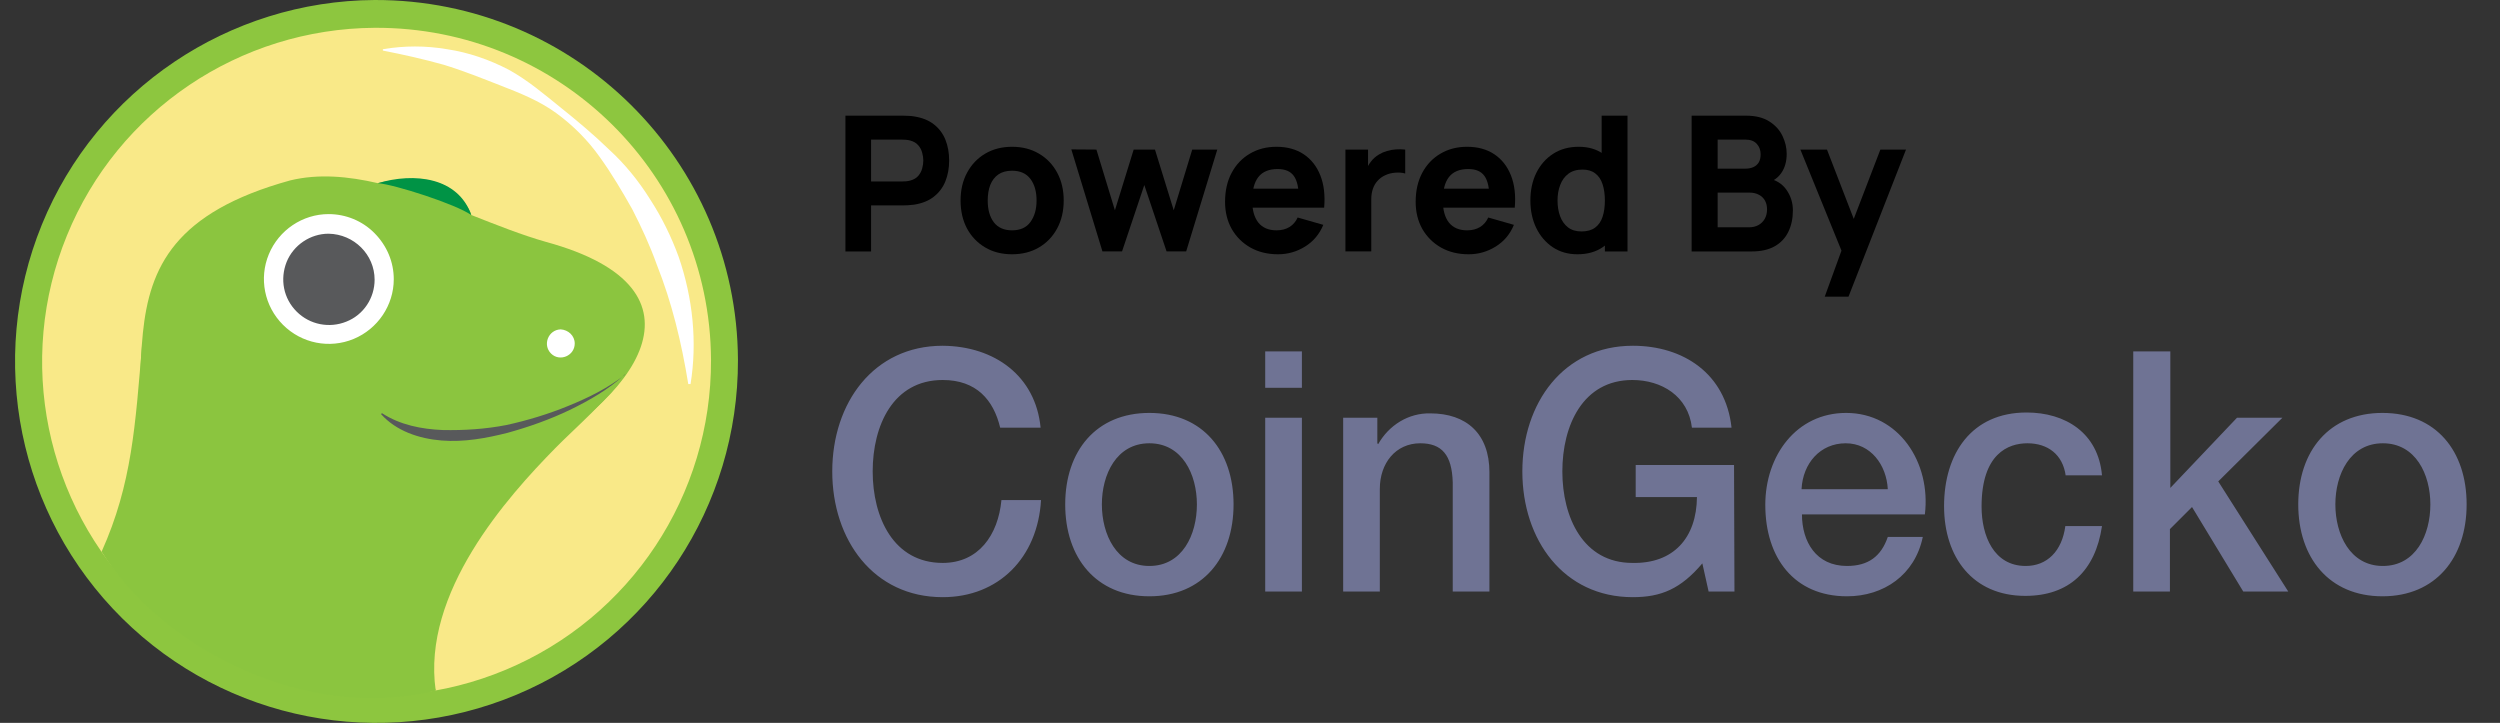 <svg width="83" height="24" viewBox="0 0 83 24" fill="none" xmlns="http://www.w3.org/2000/svg">
<rect x="0" y="0" width="83" height="24" fill="#333333" stroke="none"/>
<g clip-path="url(#clip0_6095_292314)">
<path d="M28.068 8.348V3.84H29.972C30.016 3.84 30.074 3.842 30.147 3.846C30.222 3.848 30.289 3.854 30.347 3.865C30.617 3.907 30.837 3.995 31.008 4.131C31.181 4.267 31.308 4.438 31.39 4.644C31.471 4.849 31.512 5.077 31.512 5.33C31.512 5.582 31.47 5.812 31.387 6.019C31.305 6.223 31.178 6.393 31.005 6.529C30.834 6.665 30.614 6.753 30.347 6.795C30.289 6.803 30.222 6.81 30.147 6.814C30.072 6.818 30.014 6.82 29.972 6.82H28.92V8.348H28.068ZM28.92 6.025H29.934C29.978 6.025 30.026 6.023 30.078 6.019C30.13 6.014 30.178 6.006 30.222 5.994C30.337 5.962 30.426 5.91 30.488 5.837C30.551 5.762 30.594 5.679 30.617 5.59C30.642 5.498 30.654 5.411 30.654 5.33C30.654 5.249 30.642 5.163 30.617 5.073C30.594 4.981 30.551 4.899 30.488 4.826C30.426 4.751 30.337 4.698 30.222 4.666C30.178 4.654 30.13 4.645 30.078 4.641C30.026 4.637 29.978 4.635 29.934 4.635H28.92V6.025Z" fill="black"/>
<path d="M33.6 8.442C33.26 8.442 32.961 8.366 32.705 8.213C32.448 8.061 32.248 7.851 32.103 7.584C31.962 7.315 31.891 7.006 31.891 6.657C31.891 6.305 31.964 5.995 32.11 5.728C32.256 5.458 32.457 5.249 32.714 5.098C32.971 4.948 33.266 4.873 33.6 4.873C33.94 4.873 34.238 4.949 34.495 5.102C34.754 5.254 34.955 5.465 35.099 5.734C35.243 6.001 35.315 6.309 35.315 6.657C35.315 7.008 35.242 7.318 35.096 7.587C34.952 7.854 34.751 8.064 34.492 8.216C34.235 8.367 33.938 8.442 33.6 8.442ZM33.6 7.647C33.873 7.647 34.077 7.555 34.21 7.371C34.346 7.185 34.414 6.947 34.414 6.657C34.414 6.357 34.345 6.117 34.207 5.937C34.072 5.758 33.869 5.668 33.6 5.668C33.414 5.668 33.262 5.71 33.143 5.793C33.024 5.877 32.935 5.993 32.877 6.141C32.82 6.289 32.792 6.461 32.792 6.657C32.792 6.96 32.86 7.201 32.996 7.381C33.133 7.558 33.335 7.647 33.6 7.647Z" fill="black"/>
<path d="M36.601 8.347L35.568 4.96L36.401 4.966L37.015 6.982L37.638 4.966H38.345L38.968 6.982L39.582 4.966H40.414L39.381 8.347H38.73L37.991 6.143L37.252 8.347H36.601Z" fill="black"/>
<path d="M42.431 8.442C42.085 8.442 41.779 8.368 41.514 8.219C41.251 8.069 41.044 7.864 40.894 7.603C40.746 7.34 40.672 7.039 40.672 6.701C40.672 6.332 40.745 6.01 40.891 5.737C41.037 5.464 41.239 5.252 41.495 5.102C41.752 4.949 42.047 4.873 42.381 4.873C42.736 4.873 43.037 4.957 43.286 5.123C43.534 5.29 43.718 5.525 43.837 5.828C43.956 6.13 43.997 6.486 43.962 6.895H43.12V6.582C43.12 6.238 43.065 5.991 42.954 5.84C42.845 5.688 42.667 5.612 42.419 5.612C42.129 5.612 41.915 5.701 41.777 5.878C41.641 6.053 41.573 6.313 41.573 6.657C41.573 6.973 41.641 7.217 41.777 7.39C41.915 7.561 42.116 7.647 42.381 7.647C42.548 7.647 42.691 7.61 42.81 7.537C42.929 7.464 43.02 7.359 43.082 7.221L43.934 7.465C43.806 7.774 43.605 8.014 43.33 8.185C43.056 8.356 42.757 8.442 42.431 8.442ZM41.31 6.895V6.263H43.552V6.895H41.31Z" fill="black"/>
<path d="M44.668 8.347V4.966H45.419V5.793L45.338 5.686C45.382 5.569 45.44 5.463 45.513 5.367C45.586 5.271 45.676 5.192 45.782 5.129C45.864 5.079 45.953 5.04 46.048 5.013C46.145 4.984 46.244 4.966 46.346 4.96C46.448 4.952 46.55 4.954 46.653 4.966V5.761C46.559 5.732 46.449 5.723 46.324 5.733C46.201 5.742 46.089 5.77 45.989 5.818C45.889 5.864 45.804 5.925 45.736 6.003C45.667 6.078 45.614 6.167 45.579 6.272C45.544 6.374 45.526 6.49 45.526 6.619V8.347H44.668Z" fill="black"/>
<path d="M48.759 8.442C48.413 8.442 48.107 8.368 47.842 8.219C47.579 8.069 47.373 7.864 47.222 7.603C47.074 7.34 47 7.039 47 6.701C47 6.332 47.073 6.01 47.219 5.737C47.365 5.464 47.567 5.252 47.823 5.102C48.08 4.949 48.375 4.873 48.709 4.873C49.064 4.873 49.366 4.957 49.614 5.123C49.862 5.29 50.046 5.525 50.165 5.828C50.284 6.13 50.326 6.486 50.29 6.895H49.448V6.582C49.448 6.238 49.393 5.991 49.282 5.84C49.174 5.688 48.995 5.612 48.747 5.612C48.457 5.612 48.243 5.701 48.105 5.878C47.969 6.053 47.902 6.313 47.902 6.657C47.902 6.973 47.969 7.217 48.105 7.39C48.243 7.561 48.444 7.647 48.709 7.647C48.876 7.647 49.019 7.61 49.138 7.537C49.257 7.464 49.348 7.359 49.41 7.221L50.262 7.465C50.135 7.774 49.933 8.014 49.658 8.185C49.384 8.356 49.085 8.442 48.759 8.442ZM47.639 6.895V6.263H49.88V6.895H47.639Z" fill="black"/>
<path d="M52.368 8.442C52.057 8.442 51.784 8.363 51.55 8.207C51.317 8.05 51.134 7.837 51.003 7.568C50.873 7.299 50.809 6.995 50.809 6.657C50.809 6.313 50.874 6.007 51.006 5.74C51.139 5.471 51.326 5.259 51.566 5.105C51.806 4.95 52.088 4.873 52.411 4.873C52.733 4.873 53.003 4.951 53.222 5.108C53.441 5.264 53.607 5.477 53.72 5.746C53.833 6.015 53.889 6.319 53.889 6.657C53.889 6.995 53.832 7.299 53.717 7.568C53.604 7.837 53.435 8.05 53.21 8.207C52.984 8.363 52.704 8.442 52.368 8.442ZM52.505 7.684C52.695 7.684 52.846 7.641 52.959 7.556C53.074 7.47 53.156 7.35 53.206 7.196C53.257 7.041 53.282 6.862 53.282 6.657C53.282 6.453 53.257 6.273 53.206 6.119C53.156 5.964 53.076 5.844 52.965 5.759C52.857 5.673 52.714 5.63 52.537 5.63C52.347 5.63 52.19 5.677 52.067 5.771C51.946 5.863 51.856 5.987 51.798 6.144C51.739 6.298 51.71 6.469 51.71 6.657C51.71 6.847 51.738 7.02 51.795 7.177C51.851 7.331 51.938 7.454 52.054 7.546C52.171 7.638 52.322 7.684 52.505 7.684ZM53.282 8.348V6.031H53.175V3.84H54.033V8.348H53.282Z" fill="black"/>
<path d="M56.162 8.348V3.84H57.965C58.287 3.84 58.546 3.905 58.745 4.034C58.943 4.161 59.088 4.322 59.18 4.516C59.272 4.71 59.318 4.906 59.318 5.105C59.318 5.357 59.26 5.567 59.145 5.734C59.033 5.901 58.877 6.012 58.679 6.069V5.912C58.961 5.971 59.172 6.101 59.311 6.303C59.453 6.506 59.524 6.732 59.524 6.983C59.524 7.252 59.474 7.489 59.374 7.693C59.276 7.898 59.126 8.059 58.923 8.175C58.721 8.29 58.466 8.348 58.159 8.348H56.162ZM57.026 7.546H58.072C58.186 7.546 58.289 7.522 58.378 7.474C58.468 7.424 58.538 7.355 58.588 7.268C58.64 7.178 58.666 7.073 58.666 6.951C58.666 6.845 58.645 6.75 58.601 6.667C58.557 6.583 58.49 6.517 58.4 6.469C58.313 6.419 58.203 6.394 58.072 6.394H57.026V7.546ZM57.026 5.599H57.953C58.049 5.599 58.134 5.582 58.209 5.549C58.285 5.516 58.344 5.465 58.388 5.396C58.432 5.325 58.453 5.234 58.453 5.123C58.453 4.986 58.411 4.87 58.325 4.776C58.24 4.682 58.115 4.635 57.953 4.635H57.026V5.599Z" fill="black"/>
<path d="M60.581 9.85L61.232 8.06L61.245 8.586L59.773 4.967H60.656L61.645 7.527H61.445L62.428 4.967H63.279L61.37 9.85H60.581Z" fill="black"/>
<path d="M24.5 11.949C24.515 16.804 21.625 21.19 17.145 23.066C12.665 24.941 7.505 23.943 4.054 20.525C0.603 17.106 -0.441 11.949 1.39 7.457C3.222 2.965 7.595 0.03 12.438 3.20559e-05C19.082 -0.015 24.47 5.324 24.5 11.949Z" fill="#8DC63F"/>
<path d="M23.606 11.949C23.622 16.441 20.943 20.495 16.796 22.234C12.649 23.973 7.882 23.036 4.689 19.89C1.496 16.729 0.527 11.964 2.222 7.82C3.917 3.661 7.958 0.953 12.438 0.923C18.582 0.893 23.576 5.823 23.606 11.949Z" fill="#F9E988"/>
<path d="M12.711 1.634C13.422 1.513 14.133 1.513 14.845 1.634C15.556 1.74 16.252 1.982 16.888 2.314C17.523 2.662 18.068 3.131 18.613 3.57C19.158 4.008 19.703 4.462 20.217 4.961C20.747 5.445 21.201 6.005 21.579 6.61C21.973 7.215 22.291 7.865 22.533 8.531C23.002 9.892 23.153 11.359 22.926 12.751H22.851C22.624 11.359 22.306 10.043 21.806 8.788C21.579 8.153 21.292 7.532 20.989 6.943C20.656 6.353 20.308 5.763 19.915 5.218C19.521 4.659 19.022 4.16 18.462 3.751C17.902 3.343 17.251 3.086 16.631 2.844C16.01 2.602 15.374 2.345 14.724 2.148C14.073 1.966 13.407 1.815 12.711 1.679V1.634Z" fill="white"/>
<path d="M18.127 8.031C17.325 7.804 16.492 7.471 15.645 7.138C15.599 6.927 15.403 6.669 15.024 6.337C14.479 5.853 13.435 5.868 12.542 6.08C11.559 5.853 10.575 5.762 9.637 5.989C1.964 8.106 6.307 13.249 3.492 18.437C3.886 19.284 8.214 24.245 14.464 22.914C14.464 22.914 12.33 17.786 17.158 15.321C21.078 13.324 23.893 9.604 18.127 8.031Z" fill="#8BC53F"/>
<path d="M12.545 6.081C13.105 6.126 15.133 6.777 15.647 7.14C15.209 5.884 13.756 5.718 12.545 6.081Z" fill="#009345"/>
<path d="M19.081 11.404C19.081 11.812 18.581 12.024 18.294 11.737C18.006 11.449 18.203 10.95 18.612 10.935C18.869 10.95 19.081 11.147 19.081 11.404ZM13.073 9.271C13.073 10.133 12.543 10.92 11.741 11.253C10.939 11.585 10.016 11.404 9.395 10.784C8.775 10.164 8.593 9.241 8.926 8.439C9.259 7.638 10.046 7.108 10.909 7.108C11.484 7.108 12.028 7.335 12.422 7.729C12.846 8.152 13.073 8.697 13.073 9.271Z" fill="white"/>
<path d="M12.437 9.286C12.437 9.891 12.074 10.451 11.499 10.678C10.939 10.905 10.288 10.784 9.849 10.345C9.41 9.907 9.289 9.271 9.516 8.697C9.743 8.137 10.303 7.759 10.909 7.759C11.756 7.774 12.437 8.455 12.437 9.286Z" fill="#58595B"/>
<path d="M20.823 12.357C19.082 13.582 17.099 14.504 14.3 14.504C12.983 14.504 12.726 13.113 11.848 13.793C11.394 14.141 9.82 14.928 8.564 14.883C7.308 14.822 5.28 14.081 4.72 11.419C4.493 14.096 4.387 16.062 3.373 18.316C5.371 21.522 10.138 23.988 14.466 22.929C13.997 19.677 16.842 16.501 18.431 14.883C19.052 14.247 20.217 13.249 20.823 12.357Z" fill="#8BC53F"/>
<path d="M20.747 12.432C20.202 12.931 19.567 13.294 18.916 13.611C18.25 13.929 17.569 14.171 16.858 14.368C16.146 14.549 15.405 14.685 14.663 14.625C13.906 14.564 13.15 14.307 12.65 13.748L12.681 13.717C13.286 14.111 13.997 14.247 14.694 14.277C15.405 14.292 16.116 14.247 16.812 14.111C17.508 13.959 18.205 13.748 18.87 13.475C19.536 13.203 20.187 12.885 20.762 12.432H20.747Z" fill="#58595B"/>
<path d="M33.206 14.199C32.985 13.278 32.418 12.616 31.297 12.616C29.651 12.616 28.973 14.127 28.973 15.652C28.973 17.178 29.665 18.689 31.297 18.689C32.487 18.689 33.137 17.768 33.248 16.602H34.562C34.452 18.517 33.151 19.826 31.297 19.826C29.001 19.826 27.631 17.926 27.631 15.652C27.631 13.378 29.001 11.479 31.297 11.479C33.027 11.493 34.382 12.486 34.548 14.199H33.206ZM35.365 16.746C35.365 14.976 36.389 13.709 38.159 13.709C39.93 13.709 40.954 14.976 40.954 16.746C40.954 18.517 39.93 19.797 38.159 19.797C36.389 19.797 35.365 18.517 35.365 16.746ZM39.737 16.746C39.737 15.753 39.252 14.717 38.159 14.717C37.066 14.717 36.582 15.753 36.582 16.746C36.582 17.739 37.066 18.79 38.159 18.79C39.252 18.79 39.737 17.754 39.737 16.746ZM42.005 11.666H43.223V12.875H42.005V11.666ZM42.005 13.868H43.223V19.639H42.005V13.868ZM44.565 13.868H45.727V14.717L45.755 14.746C46.114 14.112 46.765 13.709 47.484 13.724C48.688 13.724 49.449 14.4 49.449 15.681V19.639H48.231V16.012C48.204 15.105 47.871 14.717 47.152 14.717C46.336 14.717 45.81 15.379 45.81 16.228V19.639H44.593V13.868H44.565ZM57.584 19.639H56.726L56.518 18.704C55.799 19.553 55.149 19.826 54.208 19.826C51.911 19.826 50.542 17.926 50.542 15.652C50.542 13.378 51.911 11.479 54.208 11.479C55.882 11.479 57.293 12.4 57.487 14.199H56.172C56.048 13.148 55.163 12.616 54.194 12.616C52.548 12.616 51.87 14.127 51.87 15.652C51.87 17.178 52.562 18.689 54.194 18.689C55.564 18.718 56.325 17.855 56.339 16.502H54.305V15.437H57.57L57.584 19.639ZM59.825 17.077C59.825 17.984 60.295 18.79 61.319 18.79C62.025 18.79 62.454 18.473 62.675 17.826H63.837C63.574 19.092 62.537 19.797 61.319 19.797C59.576 19.797 58.608 18.531 58.608 16.761C58.608 15.12 59.645 13.709 61.291 13.709C63.035 13.709 64.114 15.35 63.906 17.077H59.825ZM62.675 16.242C62.633 15.437 62.108 14.717 61.278 14.717C60.434 14.717 59.853 15.379 59.811 16.242H62.675ZM68.582 15.796C68.486 15.091 67.988 14.717 67.31 14.717C66.673 14.717 65.788 15.062 65.788 16.818C65.788 17.782 66.189 18.79 67.254 18.79C67.96 18.79 68.458 18.301 68.569 17.466H69.786C69.565 18.963 68.679 19.783 67.24 19.783C65.497 19.783 64.543 18.502 64.543 16.804C64.543 15.062 65.456 13.695 67.282 13.695C68.569 13.695 69.662 14.371 69.786 15.782H68.582V15.796ZM70.838 11.666H72.055V16.199L74.269 13.868H75.777L73.646 15.983L75.97 19.639H74.476L72.775 16.833L72.041 17.567V19.639H70.824V11.666H70.838ZM76.302 16.746C76.302 14.976 77.326 13.709 79.097 13.709C80.882 13.709 81.892 14.976 81.892 16.746C81.892 18.517 80.868 19.797 79.097 19.797C77.326 19.797 76.302 18.517 76.302 16.746ZM80.688 16.746C80.688 15.753 80.204 14.717 79.111 14.717C78.018 14.717 77.534 15.753 77.534 16.746C77.534 17.739 78.018 18.79 79.111 18.79C80.204 18.79 80.688 17.754 80.688 16.746Z" fill="#6F7394"/>
</g>
<defs>
<clipPath id="clip0_6095_292314">
<rect width="82" height="24" fill="white" transform="translate(0.5)"/>
</clipPath>
</defs>
</svg>
